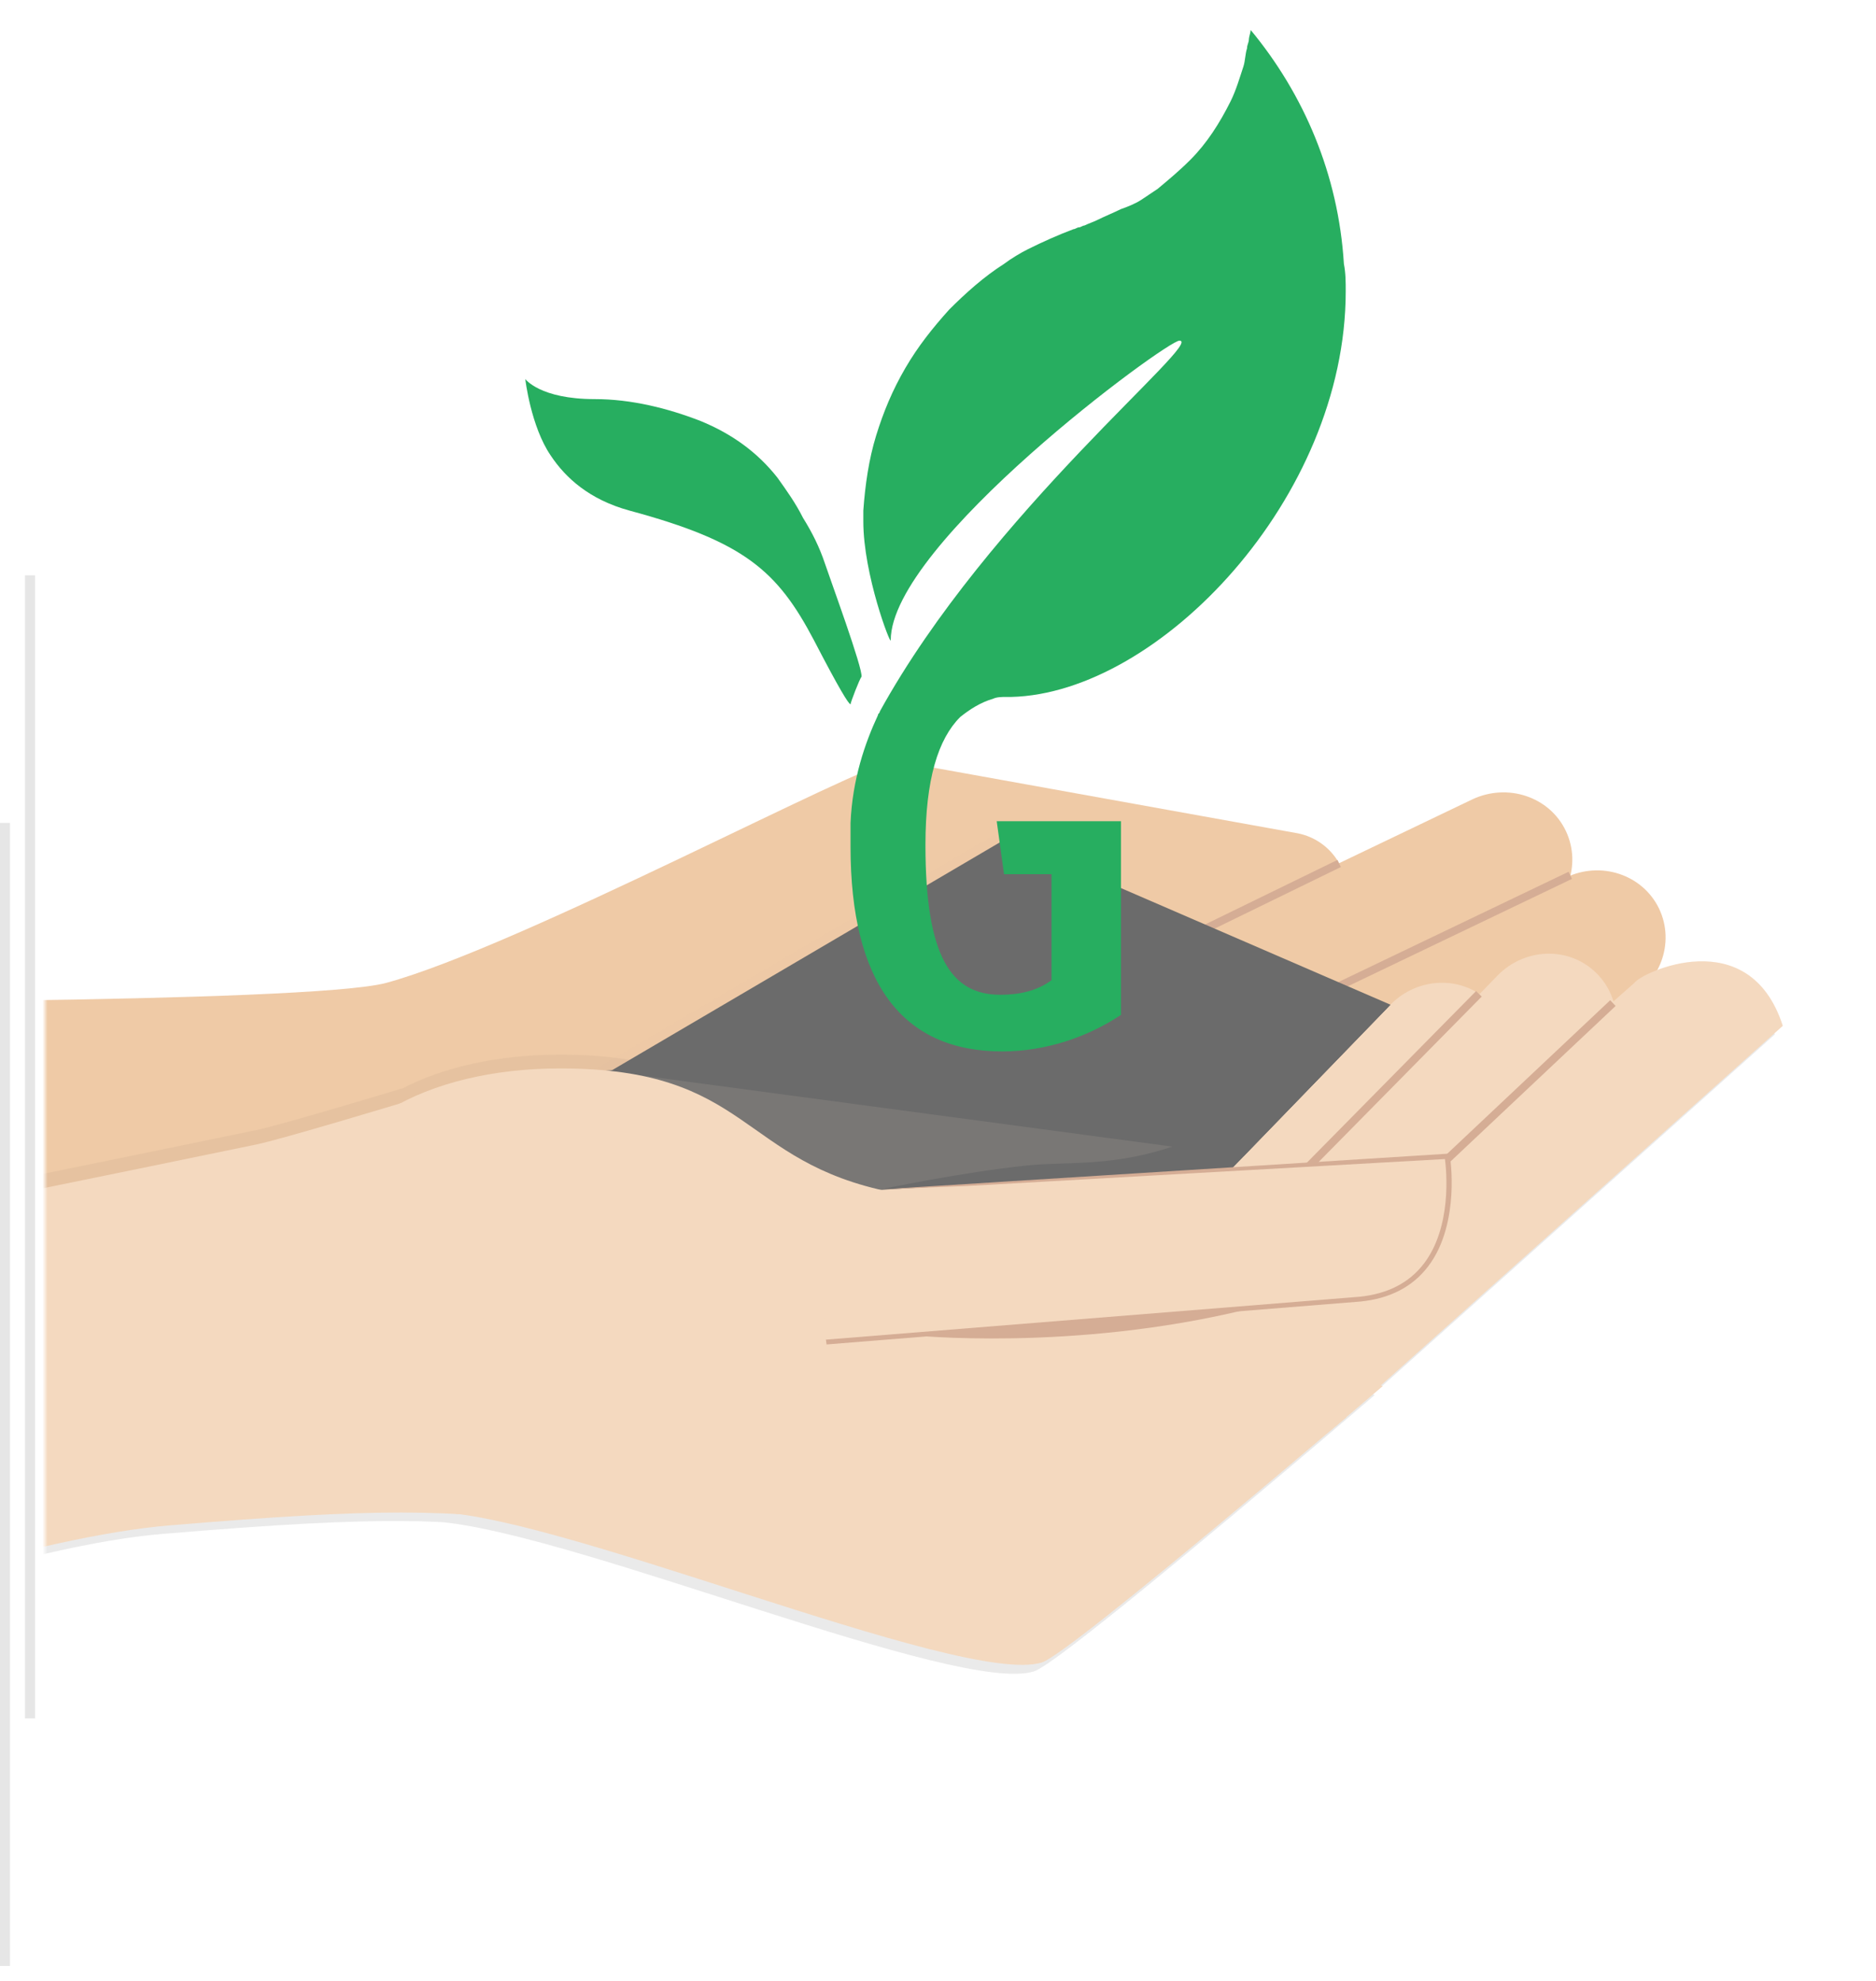 <svg width="375" height="396" viewBox="0 0 375 396" fill="none" xmlns="http://www.w3.org/2000/svg">
<mask id="mask0" mask-type="alpha" maskUnits="userSpaceOnUse" x="9" y="0" width="366" height="396">
<rect width="366" height="395.587" transform="matrix(-1 0 0 1 375 0)" fill="#C4C4C4"/>
</mask>
<g mask="url(#mask0)">
<path d="M-66.611 200.39C-56.871 200.39 61.546 200.646 77.181 196.485C103.838 189.252 172.851 152.317 178.361 152.317C187.653 152.317 221.614 164.608 221.614 164.608L210.144 186.692L122.229 228.171L-66.611 269.203V200.39Z" fill="#EFCAA6"/>
<path d="M170.736 164.288C169.455 170.881 173.94 174.53 180.54 175.874L254.743 190.404C261.343 191.685 267.687 187.396 269.032 180.867C270.314 174.273 266.021 167.936 259.485 166.592L182.078 152.638C176.952 152.51 172.082 157.694 170.736 164.288Z" fill="#EFCAA6"/>
<path d="M331.637 181.635C334.905 188.484 331.829 196.742 324.781 200.071L239.812 240.718C232.764 244.11 224.37 241.294 221.102 234.509C217.834 227.66 220.909 219.402 227.958 216.073L312.99 175.426C320.039 172.033 328.369 174.85 331.637 181.635Z" fill="#EFCAA6"/>
<path d="M312.99 166.08C316.258 172.929 313.183 181.187 306.134 184.515L221.166 225.163C214.117 228.555 205.723 225.739 202.455 218.954C199.187 212.104 202.263 203.847 209.312 200.518L294.28 159.807C301.328 156.478 309.722 159.231 312.99 166.08Z" fill="#EFCAA6"/>
<path d="M313.887 174.977L266.597 197.637" stroke="#D5AD95" stroke-width="1.576" stroke-miterlimit="10"/>
<path d="M235.006 188.548L267.687 172.609" stroke="#D5AD95" stroke-width="1.576" stroke-miterlimit="10"/>
<path opacity="0.05" d="M-66.611 249.999C-29.638 242.446 29.571 230.412 51.101 225.931C56.163 224.907 80.257 217.61 80.257 217.61V217.674C88.651 213.257 99.737 210.824 111.912 210.824C150.038 210.824 147.539 229.516 178.297 235.597L160.868 268.435C160.868 287.062 139.145 302.105 112.36 302.105C106.657 302.105 101.21 301.401 96.148 300.184C80.641 298.904 64.814 299.544 33.864 302.105C8.168 304.217 -36.558 321.116 -66.675 333.662V249.999H-66.611Z" fill="#2D2C2B"/>
<path opacity="0.1" d="M-66.611 254.288C-29.509 246.735 28.226 234.956 49.5 230.54C54.562 229.516 78.655 222.218 78.655 222.218L102.3 284.373C129.021 266.322 170.864 242.51 170.864 242.51L258.203 273.107C255.768 267.026 255.256 260.433 258.203 257.361L325.101 198.214C326.447 196.165 348.041 185.988 354.77 206.791L274.415 278.74L274.8 278.868C274.8 278.868 270.25 282.773 263.458 288.534C245.195 304.025 210.913 332.83 206.684 334.11C191.562 338.847 116.59 307.098 88.459 304.281C86.921 304.217 85.32 304.153 83.718 304.089C83.718 304.089 83.718 304.089 83.653 304.089C83.077 304.089 82.564 304.089 82.116 304.089C69.813 303.897 55.139 304.729 32.263 306.649C6.375 308.826 -36.494 323.228 -66.675 335.711V254.288H-66.611Z" fill="#2D2C2B"/>
<path d="M121.139 214.024L167.276 259.281L262.304 260.433L295.625 213.64L277.939 200.838" fill="#797775"/>
<path d="M265.059 286.742L269.096 283.349C260.766 278.676 254.486 261.201 259.869 255.568L326.767 196.421C328.112 194.437 349.643 184.195 356.371 205.063" fill="#F4D9BF"/>
<path d="M319.014 194.437C324.46 199.686 324.46 208.52 319.014 214.153L253.525 281.749C248.079 287.382 239.3 287.638 233.853 282.389C228.407 277.14 228.407 268.306 233.853 262.673L299.342 195.013C304.788 189.444 313.567 189.124 319.014 194.437Z" fill="#F4D9BF"/>
<path d="M297.611 200.198C303.058 205.447 303.058 214.281 297.611 219.914L232.123 287.51C226.676 293.143 217.898 293.399 212.451 288.15C207.004 282.901 207.004 274.067 212.451 268.434L277.939 200.838C283.386 195.269 292.165 194.949 297.611 200.198Z" fill="#F4D9BF"/>
<path d="M322.409 200.518L279.733 240.717" stroke="#D5AD95" stroke-width="1.576" stroke-miterlimit="10"/>
<path d="M295.625 198.662L257.883 236.941" stroke="#D5AD95" stroke-width="1.576" stroke-miterlimit="10"/>
<path d="M128.572 240.718V244.046C129.79 258.897 140.747 270.099 153.05 269.139L269.161 259.729C285.693 259.217 290.499 245.902 289.345 231.052" fill="#F4D9BF"/>
<g opacity="0.1">
<path opacity="0.1" d="M119.408 213.513L198.609 166.976L275.375 200.198L246.027 230.476" fill="#6B6B6B"/>
</g>
<path d="M121.971 214.153L201.172 167.616L277.938 200.838L248.591 231.116" fill="#6B6B6B"/>
<path d="M277.938 200.838L245.835 233.996L175.926 237.773C175.926 237.773 192.65 234.252 205.402 232.972C220.14 231.436 238.082 236.941 277.938 200.838Z" fill="#6B6B6B"/>
<path d="M276.401 277.076C276.401 277.076 214.053 330.526 208.286 332.318C192.202 337.375 108.324 301.081 85.255 302.297C62.187 303.513 172.466 240.654 172.466 240.654" fill="#F4D9BF"/>
<path d="M112.425 304.857C139.209 304.857 160.932 289.75 160.932 271.187L178.361 238.349C147.604 232.268 150.167 213.576 111.976 213.576C85.191 213.576 63.917 225.29 63.917 243.854V271.123C63.981 289.814 85.704 304.857 112.425 304.857Z" fill="#F4D9BF"/>
<path d="M-66.61 252.879C-29.637 245.326 29.571 233.292 51.102 228.811C56.164 227.787 80.257 220.489 80.257 220.489L112.425 304.921C89.677 301.528 75.387 301.464 33.929 304.921C8.233 307.033 -36.494 321.115 -66.61 333.598V252.879Z" fill="#F4D9BF"/>
<path d="M165.225 268.755L271.916 260.177C277.811 259.601 282.361 257.233 285.437 253.2C288.897 248.719 289.858 242.894 290.114 238.862C290.371 234.445 289.858 231.18 289.794 231.052L289.73 230.604L175.926 237.773L193.42 237.069L288.833 231.692C289.153 234.061 290.242 245.263 284.604 252.624C281.656 256.465 277.363 258.641 271.788 259.217L165.097 267.795L165.225 268.755Z" fill="#D5AD95"/>
<path d="M249.36 261.713L182.078 266.898C182.014 266.898 214.309 270.29 249.36 261.713Z" fill="#D5AD95"/>
</g>
<path d="M198.506 139.684C199.236 139.319 200.332 139.319 201.062 139.319C201.428 139.319 201.793 139.319 202.158 139.319C231.744 138.588 269 99.506 269 58.232C269 56.406 269 54.579 268.635 52.753C267.539 34.855 260.599 18.784 250.007 6C250.007 6.365 249.642 7.461 249.642 7.826C249.642 8.557 249.276 8.922 249.276 9.653C248.911 10.748 248.911 12.209 248.546 13.305C247.815 15.497 247.085 18.053 245.989 20.245C243.798 24.628 241.241 28.646 237.953 31.933C235.762 34.125 233.57 35.951 231.379 37.777C230.283 38.508 229.187 39.238 228.092 39.969C226.996 40.699 225.169 41.43 224.074 41.795C222.613 42.526 220.786 43.256 219.325 43.987C218.595 44.352 217.499 44.717 216.769 45.083C216.403 45.083 216.038 45.448 215.673 45.448C215.308 45.448 214.942 45.813 214.577 45.813C211.655 46.909 208.368 48.37 205.446 49.831C203.985 50.561 202.158 51.657 200.697 52.753C196.679 55.31 193.027 58.597 189.74 61.884C186.452 65.537 183.53 69.189 180.973 73.573C178.417 77.956 176.59 82.339 175.129 87.087C173.668 91.835 172.938 96.949 172.572 102.063C172.572 102.793 172.572 103.524 172.572 104.254C172.572 114.847 178.051 129.092 178.051 127.996C178.051 108.637 233.205 68.094 235.762 68.094C240.876 68.094 197.775 102.428 175.86 142.241C175.86 142.606 175.494 142.606 175.494 142.971C172.938 148.45 170.381 155.756 170.016 164.522C170.016 165.983 170.016 167.444 170.016 169.27C170.016 196.299 180.243 210.179 200.332 210.179C209.098 210.179 217.499 207.257 224.074 202.874V164.156H199.236L200.697 174.749H210.194V195.934C207.272 198.125 203.619 198.856 199.967 198.856C190.105 198.856 184.991 191.185 184.991 168.905C184.991 155.755 187.548 147.72 191.931 143.337C193.757 141.876 195.949 140.415 198.506 139.684Z" fill="#27AE60"/>
<path d="M164.902 112.655C163.806 109.368 162.345 106.446 160.519 103.524C159.058 100.602 157.232 98.045 155.406 95.488C151.388 90.375 146.274 86.722 140.065 84.165C133.49 81.609 126.185 79.782 118.88 79.782C107.922 79.782 105 75.764 105 75.764C105 75.764 106.096 85.261 110.114 91.105C113.036 95.488 117.784 99.871 125.82 102.063C148.831 108.272 155.406 114.116 162.711 127.996C167.824 137.858 169.651 140.78 170.016 140.78C170.016 140.415 171.842 135.667 172.207 135.301C172.573 133.84 165.998 115.943 164.902 112.655Z" fill="#27AE60"/>
<path d="M6 115V343.5" stroke="#E6E6E6" stroke-width="2"/>
<path d="M1 164.5V393" stroke="#E6E6E6" stroke-width="2"/>
</svg>
